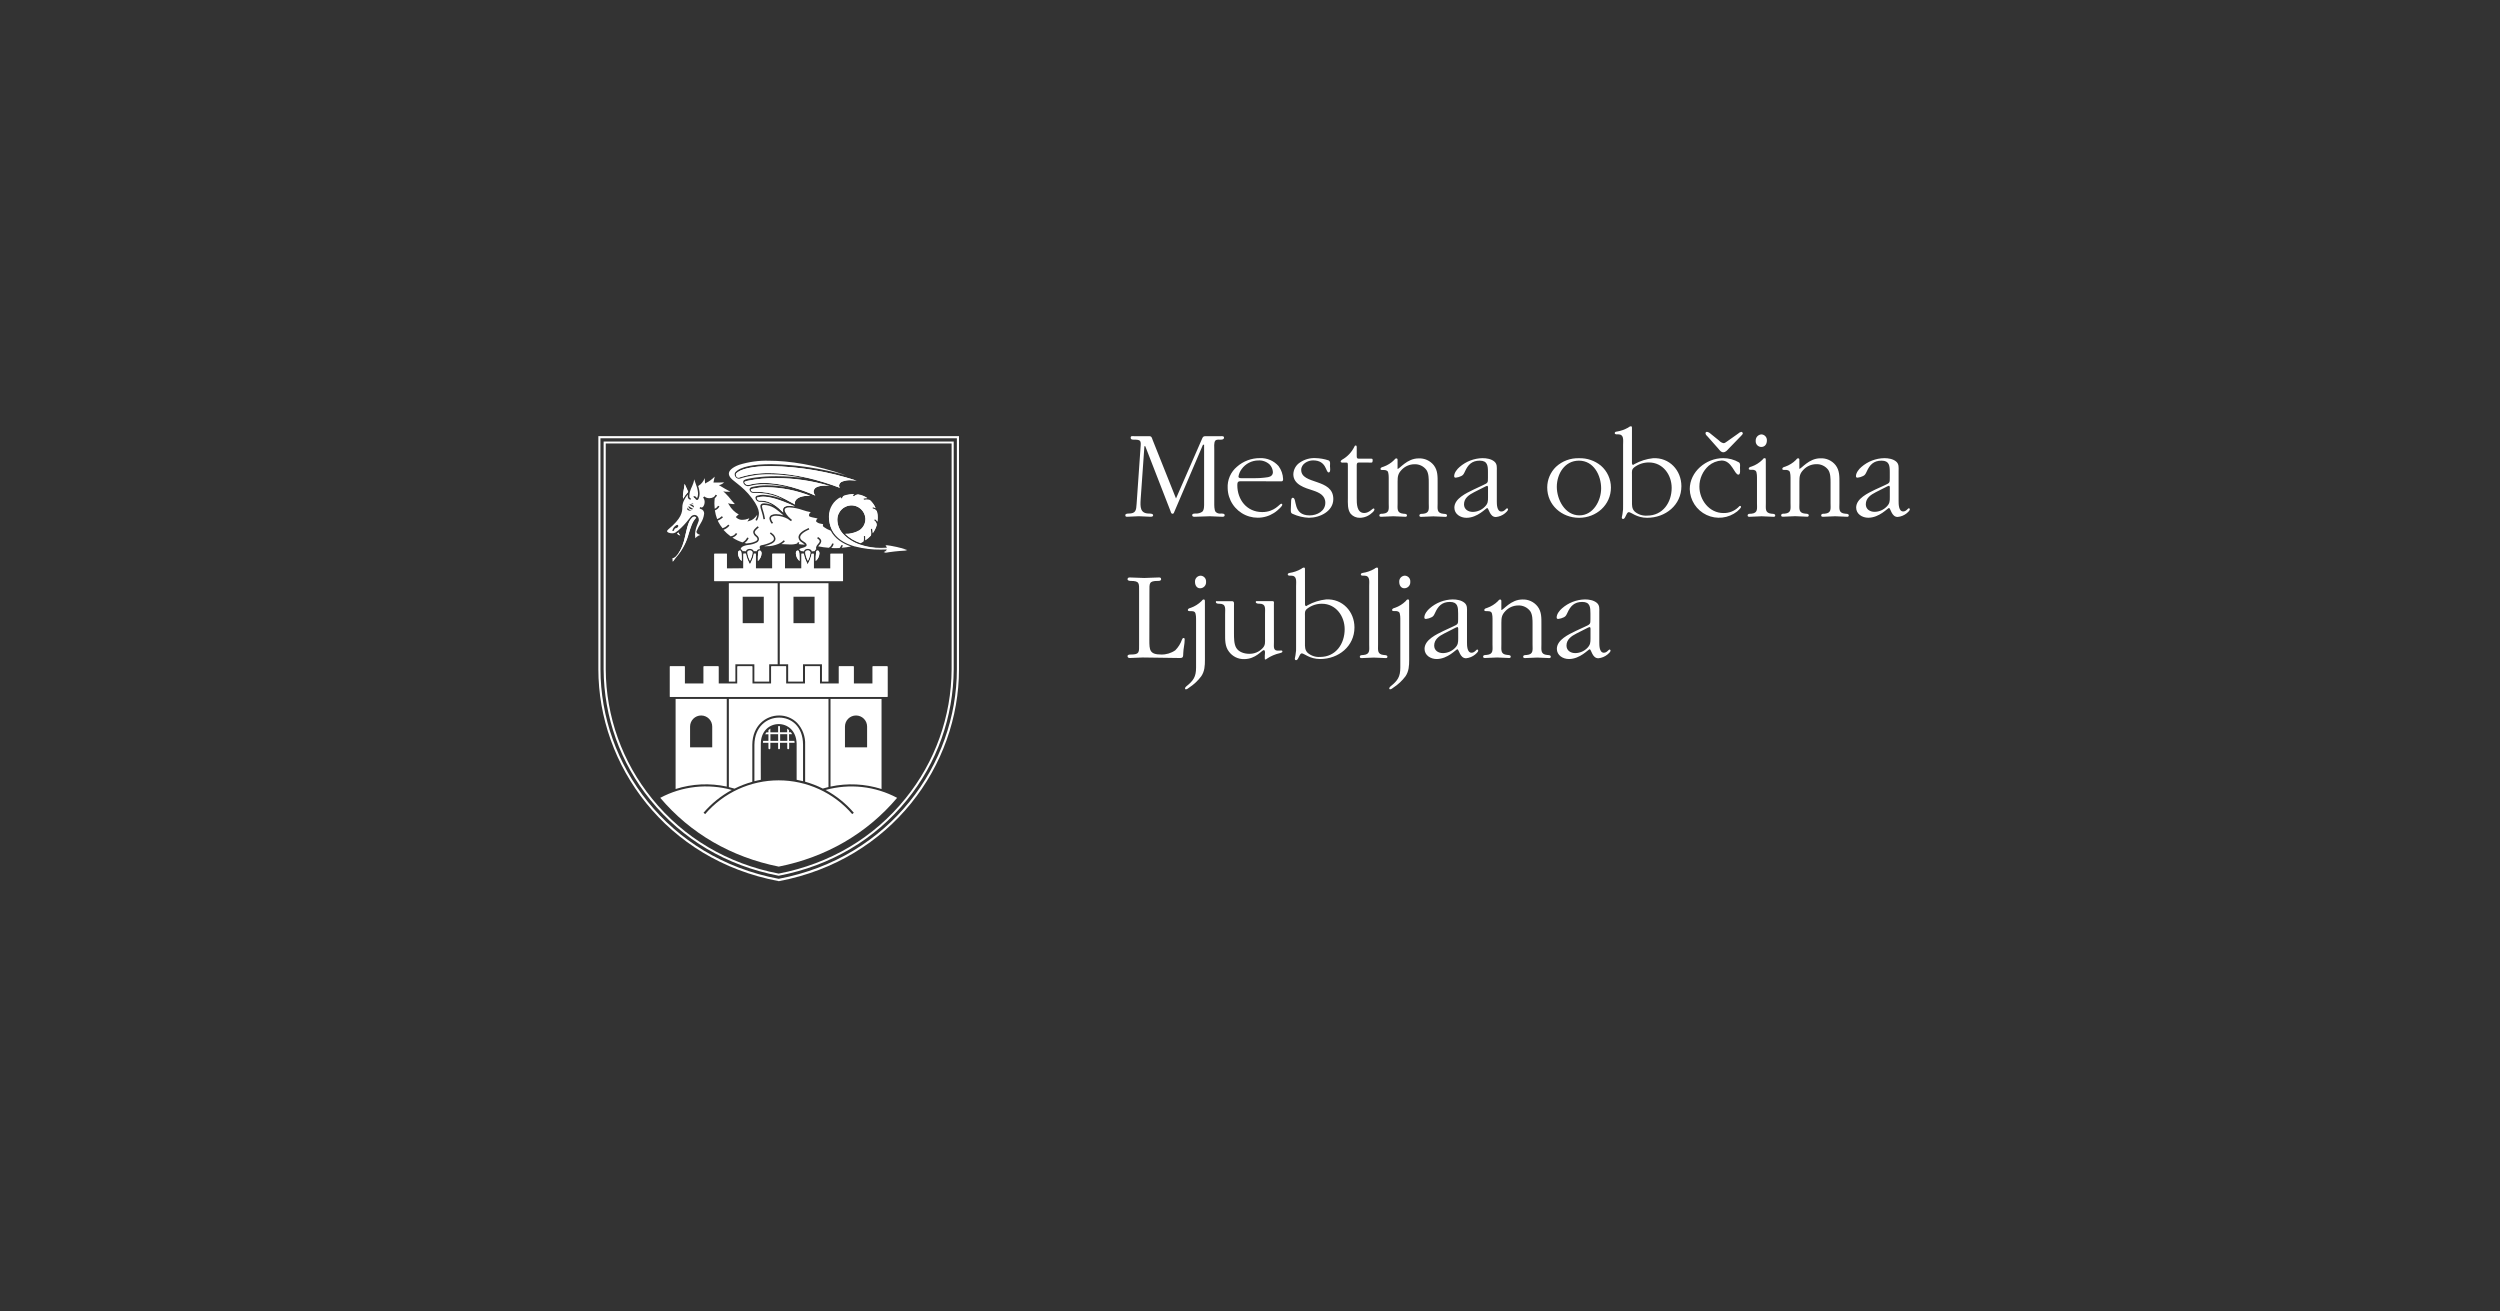 <svg width="305" height="160" viewBox="0 0 305 160" fill="none" xmlns="http://www.w3.org/2000/svg">
<rect x="0" y="0" width="305" height="160" fill="#333333" stroke="none"/>
<path d="M193.761 76.561C193.816 76.534 193.873 76.514 193.933 76.5C194.089 76.5 194.041 76.875 194.041 76.939V77.879C194.041 78.396 194.025 78.662 193.65 79.054C193.264 79.444 192.742 79.669 192.193 79.68C191.612 79.68 191.112 79.368 191.112 78.757C191.112 78.004 191.724 77.595 192.332 77.284L193.761 76.561ZM192.254 76.97C191.393 77.392 189.937 78.051 189.937 79.163C189.937 79.946 190.673 80.402 191.41 80.402C192.771 80.402 193.791 79.21 193.933 79.21C194.153 79.21 194.23 80.308 194.997 80.308C195.405 80.27 195.792 80.112 196.109 79.852C196.22 79.76 196.487 79.541 196.487 79.368C196.489 79.337 196.478 79.306 196.457 79.282C196.437 79.258 196.407 79.243 196.376 79.24C196.234 79.24 196.062 79.632 195.67 79.632C195.114 79.632 195.114 78.724 195.114 78.379V74.683C195.114 74.257 195.178 73.849 194.8 73.538C194.422 73.226 193.861 73.129 193.374 73.129C192.341 73.148 191.348 73.532 190.57 74.213C190.273 74.463 189.912 74.916 189.912 75.325C189.912 75.48 189.989 75.511 190.114 75.511C190.35 75.484 190.578 75.415 190.79 75.308C191.04 75.2 191.118 74.98 191.229 74.752C191.587 73.954 192.063 73.435 193.03 73.435C193.997 73.435 194.033 74.08 194.033 74.847V75.536C194.033 76.131 194.016 76.147 193.452 76.414L192.254 76.97ZM182.085 78.615C182.085 79.288 182.224 79.821 181.38 79.899C181.207 79.916 180.94 79.885 180.94 80.119C180.94 80.244 181.052 80.277 181.16 80.277C181.646 80.277 182.147 80.213 182.65 80.213C183.153 80.213 183.62 80.277 184.123 80.277C184.231 80.277 184.309 80.23 184.309 80.105C184.309 79.899 184.031 79.916 183.872 79.899C183.039 79.821 183.167 79.288 183.167 78.615V75.983C183.167 75.355 183.214 75.011 183.667 74.541C183.866 74.329 184.106 74.16 184.373 74.044C184.64 73.928 184.927 73.868 185.218 73.866C185.503 73.853 185.786 73.912 186.043 74.035C186.301 74.158 186.524 74.342 186.693 74.572C186.971 74.994 186.971 75.622 186.971 76.122V78.624C186.971 79.296 187.113 79.83 186.265 79.907C186.093 79.924 185.826 79.894 185.826 80.127C185.826 80.252 185.937 80.285 186.046 80.285C186.532 80.285 187.035 80.222 187.535 80.222C188.036 80.222 188.508 80.285 189.008 80.285C189.12 80.285 189.197 80.238 189.197 80.113C189.197 79.907 188.919 79.924 188.758 79.907C187.924 79.83 188.052 79.296 188.052 78.624V76.147C188.052 75.394 188.083 74.627 187.583 73.985C187.364 73.707 187.083 73.485 186.761 73.338C186.44 73.19 186.088 73.122 185.734 73.138C184.306 73.138 183.431 74.424 183.164 74.424V73.39C183.164 73.279 183.164 73.138 183.022 73.138C182.88 73.138 182.819 73.263 182.744 73.343C182.376 73.706 181.933 73.984 181.446 74.157C181.304 74.205 181.085 74.235 181.085 74.435C181.085 74.53 181.179 74.56 181.274 74.56H181.477C181.602 74.56 181.838 74.574 181.93 74.686C182.102 74.858 182.088 75.469 182.088 75.689L182.085 78.615ZM177.619 76.561C177.674 76.535 177.732 76.514 177.792 76.5C177.947 76.5 177.9 76.875 177.9 76.939V77.879C177.9 78.396 177.886 78.662 177.508 79.054C177.123 79.444 176.6 79.669 176.052 79.68C175.471 79.68 174.971 79.368 174.971 78.757C174.971 78.004 175.582 77.595 176.194 77.284L177.619 76.561ZM176.113 76.97C175.251 77.392 173.795 78.051 173.795 79.163C173.795 79.946 174.532 80.402 175.268 80.402C176.63 80.402 177.65 79.21 177.792 79.21C178.011 79.21 178.089 80.308 178.856 80.308C179.264 80.269 179.65 80.111 179.968 79.852C180.076 79.76 180.343 79.541 180.343 79.368C180.344 79.337 180.334 79.306 180.313 79.282C180.292 79.258 180.263 79.243 180.232 79.24C180.093 79.24 179.92 79.632 179.529 79.632C178.973 79.632 178.973 78.724 178.973 78.379V74.683C178.973 74.257 179.037 73.849 178.662 73.538C178.286 73.226 177.719 73.129 177.233 73.129C176.2 73.148 175.206 73.532 174.429 74.213C174.131 74.463 173.77 74.916 173.77 75.325C173.77 75.48 173.848 75.511 173.976 75.511C174.21 75.484 174.438 75.415 174.648 75.308C174.898 75.2 174.976 74.98 175.087 74.752C175.449 73.954 175.921 73.435 176.888 73.435C177.856 73.435 177.892 74.08 177.892 74.847V75.536C177.892 76.131 177.878 76.147 177.314 76.414L176.113 76.97ZM171.319 71.767C171.42 71.769 171.52 71.749 171.614 71.71C171.707 71.67 171.791 71.612 171.86 71.538C171.929 71.464 171.982 71.377 172.016 71.281C172.05 71.186 172.063 71.085 172.055 70.984C172.064 70.889 172.053 70.794 172.024 70.704C171.994 70.614 171.946 70.531 171.883 70.46C171.82 70.39 171.743 70.333 171.657 70.293C171.571 70.254 171.478 70.232 171.383 70.23C171.286 70.234 171.191 70.258 171.104 70.3C171.016 70.343 170.939 70.402 170.875 70.476C170.812 70.549 170.764 70.635 170.736 70.728C170.707 70.82 170.697 70.918 170.708 71.014C170.708 71.376 170.91 71.767 171.319 71.767V71.767ZM171.914 73.382C171.914 73.271 171.93 73.129 171.775 73.129C171.619 73.129 171.569 73.254 171.497 73.335C171.128 73.698 170.684 73.976 170.196 74.149C170.054 74.196 169.835 74.227 169.835 74.427C169.835 74.522 169.929 74.552 170.024 74.552H170.227C170.389 74.537 170.551 74.581 170.682 74.677C170.855 74.849 170.838 75.461 170.838 75.68V81.447C170.838 82.576 170.51 83.045 169.649 83.734C169.605 83.761 169.568 83.798 169.54 83.841C169.513 83.885 169.496 83.934 169.49 83.985C169.488 84 169.49 84.015 169.495 84.029C169.5 84.043 169.508 84.056 169.519 84.067C169.53 84.078 169.543 84.086 169.557 84.091C169.571 84.096 169.586 84.097 169.601 84.096C169.743 84.096 169.899 83.954 170.007 83.876C170.57 83.51 171.064 83.048 171.466 82.512C171.889 81.903 171.919 81.211 171.919 80.491L171.914 73.382ZM168.123 69.491C168.123 69.366 168.137 69.238 167.981 69.238C167.858 69.264 167.744 69.324 167.653 69.411C167.217 69.659 166.738 69.824 166.241 69.897C166.147 69.914 166.022 69.961 166.022 70.069C166.022 70.275 166.3 70.228 166.43 70.228C167.181 70.228 167.042 70.917 167.042 71.495V78.626C167.042 79.299 167.181 79.832 166.336 79.91C166.164 79.927 165.897 79.896 165.897 80.13C165.897 80.255 166.008 80.288 166.116 80.288C166.603 80.288 167.103 80.224 167.606 80.224C168.109 80.224 168.576 80.288 169.079 80.288C169.187 80.288 169.265 80.241 169.265 80.116C169.265 79.91 168.987 79.927 168.826 79.91C167.992 79.832 168.123 79.299 168.123 78.626V69.491ZM159.205 75.163C159.205 74.755 159.143 74.535 159.482 74.255C159.996 73.863 160.624 73.653 161.269 73.657C162.976 73.657 164.049 75.163 164.049 76.761C164.049 78.549 162.968 80.147 161.055 80.147C160.509 80.186 159.969 80.012 159.549 79.66C159.174 79.299 159.205 78.893 159.205 78.407V75.163ZM159.205 69.491C159.205 69.366 159.221 69.238 159.066 69.238C158.941 69.264 158.827 69.323 158.735 69.411C158.3 69.659 157.822 69.824 157.326 69.897C157.231 69.914 157.106 69.961 157.106 70.069C157.106 70.275 157.384 70.228 157.512 70.228C158.265 70.228 158.123 70.917 158.123 71.495V78.787C158.145 79.176 158.119 79.565 158.046 79.946C158.012 80.081 157.986 80.217 157.968 80.355C157.968 80.463 158.015 80.541 158.123 80.541C158.312 80.541 158.421 80.23 158.485 80.105C158.549 79.98 158.64 79.713 158.829 79.713C159.107 79.713 159.785 80.402 161.053 80.402C163.298 80.399 165.244 78.851 165.244 76.547C165.244 74.602 163.771 73.021 161.781 73.129C160.995 73.213 160.233 73.453 159.541 73.835C159.477 73.866 159.399 73.946 159.335 73.946C159.271 73.946 159.21 73.821 159.21 73.757L159.205 69.491ZM155.414 73.729C155.414 73.557 155.492 73.338 155.241 73.338H153.424C153.299 73.338 153.204 73.304 153.204 73.446C153.204 73.649 153.502 73.649 153.643 73.649C154.477 73.649 154.333 74.246 154.333 74.905V77.898C154.333 78.335 154.394 78.696 154.055 79.057C153.845 79.289 153.587 79.472 153.299 79.594C153.011 79.716 152.7 79.774 152.387 79.763C151.809 79.763 151.134 79.557 150.823 79.04C150.545 78.587 150.545 77.804 150.545 77.287V73.899C150.545 73.663 150.622 73.343 150.294 73.343H148.538C148.413 73.343 148.335 73.31 148.335 73.435C148.335 73.654 148.613 73.654 148.758 73.654C149.619 73.654 149.464 74.252 149.464 74.911V77.292C149.464 78.059 149.433 78.86 149.933 79.502C150.145 79.791 150.425 80.025 150.747 80.184C151.069 80.342 151.425 80.42 151.784 80.411C153.21 80.411 153.946 79.313 154.18 79.313C154.413 79.313 154.305 79.869 154.305 79.955V80.333C154.305 80.411 154.305 80.458 154.385 80.458C154.466 80.458 154.524 80.377 154.558 80.363C155.034 80.044 155.566 79.815 156.125 79.688C156.217 79.657 156.453 79.627 156.453 79.485C156.453 79.343 156.342 79.36 156.25 79.36L156.045 79.377C155.294 79.438 155.419 78.951 155.419 78.34L155.414 73.729ZM146.404 71.77C146.505 71.772 146.605 71.752 146.698 71.712C146.792 71.673 146.875 71.614 146.945 71.541C147.014 71.467 147.067 71.38 147.101 71.284C147.134 71.189 147.148 71.087 147.14 70.986C147.149 70.892 147.137 70.797 147.107 70.707C147.077 70.617 147.029 70.534 146.966 70.463C146.903 70.392 146.826 70.336 146.739 70.296C146.653 70.257 146.56 70.235 146.465 70.233C146.368 70.237 146.273 70.261 146.186 70.303C146.099 70.346 146.021 70.405 145.958 70.479C145.895 70.552 145.848 70.638 145.819 70.731C145.791 70.823 145.781 70.921 145.792 71.017C145.792 71.378 145.995 71.77 146.404 71.77V71.77ZM146.998 73.385C146.998 73.274 146.998 73.132 146.857 73.132C146.715 73.132 146.654 73.257 146.579 73.338C146.209 73.7 145.766 73.978 145.278 74.152C145.136 74.199 144.917 74.23 144.917 74.43C144.917 74.524 145.011 74.555 145.106 74.555H145.309C145.434 74.555 145.67 74.569 145.762 74.68C145.934 74.852 145.92 75.464 145.92 75.683V81.45C145.92 82.578 145.589 83.048 144.728 83.737C144.685 83.764 144.648 83.801 144.621 83.844C144.594 83.888 144.578 83.937 144.572 83.987C144.57 84.002 144.572 84.017 144.577 84.031C144.582 84.045 144.59 84.058 144.6 84.069C144.61 84.079 144.623 84.088 144.637 84.093C144.651 84.098 144.666 84.1 144.681 84.099C144.822 84.099 144.978 83.957 145.089 83.879C145.651 83.513 146.144 83.051 146.545 82.514C146.971 81.906 147.001 81.214 147.001 80.494L146.998 73.385ZM140.231 72.159C140.231 71.173 140.153 70.872 141.248 70.872C141.39 70.872 141.657 70.872 141.657 70.67C141.657 70.467 141.532 70.45 141.379 70.45C140.784 70.45 140.189 70.514 139.592 70.514C138.994 70.514 138.433 70.45 137.838 70.45C137.68 70.45 137.56 70.497 137.56 70.67C137.56 70.842 137.81 70.872 137.952 70.872C139.05 70.872 138.969 71.173 138.969 72.159V78.568C138.969 79.555 139.05 79.852 137.969 79.852C137.81 79.852 137.56 79.852 137.56 80.058C137.56 80.213 137.685 80.277 137.838 80.277C138.372 80.277 138.872 80.213 139.406 80.213C140.909 80.213 142.446 80.277 143.95 80.277C144.372 80.277 144.341 80.088 144.358 79.68C144.372 79.124 144.53 78.585 144.53 78.051C144.53 77.943 144.53 77.832 144.389 77.832C144.294 77.832 144.23 77.957 144.2 78.034C144.028 78.523 143.75 78.967 143.385 79.335C142.881 79.686 142.277 79.867 141.662 79.852C140.251 79.852 140.22 79.296 140.22 78.098L140.231 72.159Z" fill="white"/>
<path d="M230.276 59.326C230.331 59.297 230.389 59.276 230.449 59.262C230.604 59.262 230.557 59.64 230.557 59.701V60.641C230.557 61.157 230.557 61.424 230.165 61.816C229.781 62.208 229.258 62.434 228.709 62.444C228.128 62.444 227.628 62.13 227.628 61.519C227.628 60.766 228.239 60.36 228.851 60.046L230.276 59.326ZM228.77 59.732C227.908 60.157 226.452 60.813 226.452 61.927C226.452 62.711 227.189 63.164 227.925 63.164C229.287 63.164 230.307 61.974 230.449 61.974C230.668 61.974 230.746 63.069 231.513 63.069C231.92 63.032 232.307 62.874 232.625 62.616C232.733 62.522 233 62.302 233 62.13C233.001 62.099 232.991 62.068 232.97 62.045C232.949 62.022 232.92 62.007 232.889 62.005C232.75 62.005 232.577 62.397 232.186 62.397C231.63 62.397 231.63 61.488 231.63 61.144V57.444C231.63 57.022 231.694 56.611 231.318 56.299C230.943 55.988 230.376 55.894 229.89 55.894C228.857 55.912 227.864 56.295 227.086 56.975C226.788 57.225 226.427 57.681 226.427 58.086C226.427 58.245 226.508 58.275 226.633 58.275C226.867 58.248 227.095 58.179 227.305 58.072C227.555 57.961 227.633 57.742 227.744 57.517C228.106 56.716 228.578 56.199 229.545 56.199C230.512 56.199 230.554 56.833 230.554 57.611V58.303C230.554 58.898 230.554 58.912 229.976 59.179L228.77 59.732ZM218.445 61.377C218.445 62.052 218.584 62.583 217.739 62.664C217.567 62.664 217.3 62.647 217.3 62.883C217.3 63.008 217.409 63.039 217.52 63.039C218.006 63.039 218.506 62.975 219.009 62.975C219.512 62.975 219.979 63.039 220.482 63.039C220.591 63.039 220.669 62.992 220.669 62.867C220.669 62.664 220.391 62.678 220.229 62.664C219.396 62.583 219.526 62.052 219.526 61.377V58.745C219.526 58.12 219.571 57.772 220.027 57.303C220.226 57.092 220.467 56.923 220.733 56.807C221 56.692 221.287 56.632 221.577 56.63C221.862 56.617 222.145 56.674 222.402 56.797C222.659 56.919 222.882 57.104 223.05 57.333C223.328 57.756 223.328 58.381 223.328 58.884V61.385C223.328 62.061 223.47 62.591 222.622 62.672C222.45 62.672 222.183 62.655 222.183 62.892C222.183 63.017 222.294 63.047 222.403 63.047C222.889 63.047 223.389 62.983 223.892 62.983C224.395 62.983 224.862 63.047 225.365 63.047C225.474 63.047 225.552 63 225.552 62.875C225.552 62.672 225.274 62.686 225.115 62.672C224.268 62.591 224.409 62.061 224.409 61.385V58.909C224.409 58.159 224.44 57.392 223.94 56.747C223.72 56.471 223.437 56.251 223.115 56.106C222.793 55.961 222.441 55.895 222.089 55.913C220.663 55.913 219.785 57.197 219.521 57.197V56.163C219.521 56.055 219.535 55.913 219.379 55.913C219.223 55.913 219.176 56.038 219.101 56.116C218.733 56.481 218.289 56.759 217.801 56.93C217.662 56.977 217.442 57.008 217.442 57.208C217.442 57.303 217.534 57.333 217.628 57.333H217.834C217.995 57.319 218.156 57.364 218.287 57.458C218.459 57.631 218.445 58.242 218.445 58.462V61.377ZM214.871 54.529C215.327 54.529 215.56 54.17 215.56 53.745C215.567 53.653 215.555 53.56 215.525 53.472C215.496 53.384 215.449 53.303 215.387 53.233C215.326 53.163 215.252 53.106 215.168 53.065C215.085 53.025 214.994 53.001 214.902 52.995C214.804 53 214.708 53.024 214.619 53.066C214.53 53.108 214.451 53.167 214.385 53.239C214.32 53.312 214.269 53.398 214.237 53.49C214.204 53.583 214.19 53.681 214.196 53.779C214.188 53.873 214.199 53.968 214.229 54.058C214.259 54.148 214.307 54.231 214.37 54.301C214.434 54.371 214.511 54.428 214.597 54.467C214.683 54.507 214.777 54.528 214.871 54.529V54.529ZM215.427 56.144C215.427 56.035 215.444 55.894 215.288 55.894C215.133 55.894 215.082 56.019 215.01 56.096C214.642 56.461 214.198 56.739 213.71 56.911C213.568 56.958 213.348 56.989 213.348 57.189C213.348 57.283 213.443 57.314 213.537 57.314H213.74C213.902 57.3 214.064 57.344 214.196 57.439C214.368 57.611 214.352 58.223 214.352 58.442V61.388C214.352 62.063 214.493 62.594 213.648 62.675C213.476 62.675 213.209 62.658 213.209 62.894C213.209 63.019 213.318 63.05 213.426 63.05C213.912 63.05 214.415 62.986 214.916 62.986C215.416 62.986 215.888 63.05 216.389 63.05C216.5 63.05 216.578 63.003 216.578 62.878C216.578 62.675 216.3 62.689 216.139 62.675C215.305 62.594 215.433 62.063 215.433 61.388L215.427 56.144ZM212.278 57.1C212.278 56.897 212.356 56.544 212.153 56.41C211.568 56.069 210.902 55.89 210.224 55.894C208.126 55.894 206.15 57.561 206.15 59.67C206.164 60.335 206.364 60.982 206.725 61.539C207.087 62.096 207.597 62.541 208.198 62.824C208.799 63.108 209.467 63.218 210.127 63.142C210.787 63.067 211.412 62.809 211.934 62.397C212.042 62.302 212.403 61.988 212.403 61.841C212.405 61.81 212.395 61.78 212.374 61.757C212.354 61.733 212.326 61.719 212.295 61.716C212.214 61.716 212.106 61.855 212.059 61.902C211.573 62.36 210.925 62.608 210.258 62.591C208.501 62.591 207.326 60.963 207.326 59.365C207.325 58.886 207.424 58.412 207.619 57.974C207.813 57.537 208.098 57.145 208.454 56.825C208.898 56.444 209.454 56.218 210.038 56.183C211.306 56.183 211.589 57.908 212.089 57.908C212.367 57.908 212.278 57.233 212.278 57.108V57.1ZM210.711 53.848C210.586 53.926 210.433 54.068 210.288 54.068C210.073 54.029 209.877 53.918 209.733 53.754L208.699 52.92C208.579 52.8 208.426 52.718 208.26 52.684C208.236 52.681 208.211 52.683 208.188 52.691C208.165 52.698 208.144 52.711 208.126 52.727C208.108 52.743 208.094 52.763 208.084 52.785C208.075 52.808 208.07 52.832 208.071 52.856C208.071 53.014 208.226 53.17 208.349 53.281L209.649 54.751C209.822 54.957 209.963 55.177 210.244 55.177C210.525 55.177 210.73 54.926 210.889 54.751L212.376 53.217C212.439 53.139 212.626 52.981 212.626 52.873C212.62 52.825 212.599 52.78 212.565 52.746C212.532 52.712 212.487 52.69 212.439 52.684C212.291 52.72 212.156 52.796 212.048 52.903L210.711 53.848ZM199.099 57.922C199.099 57.517 199.036 57.297 199.377 57.014C199.891 56.623 200.519 56.414 201.164 56.419C202.874 56.419 203.944 57.922 203.944 59.52C203.944 61.307 202.862 62.906 200.95 62.906C200.406 62.945 199.867 62.772 199.447 62.422C199.072 62.061 199.102 61.652 199.102 61.166L199.099 57.922ZM199.099 52.25C199.099 52.125 199.113 52 198.958 52C198.834 52.025 198.72 52.085 198.63 52.172C198.192 52.418 197.714 52.583 197.218 52.659C197.123 52.659 196.998 52.72 196.998 52.831C196.998 53.034 197.276 52.987 197.407 52.987C198.157 52.987 198.018 53.676 198.018 54.257V61.558C198.039 61.947 198.013 62.337 197.941 62.719C197.905 62.853 197.878 62.988 197.86 63.125C197.86 63.236 197.907 63.314 198.018 63.314C198.205 63.314 198.316 63 198.377 62.875C198.438 62.75 198.535 62.483 198.721 62.483C198.999 62.483 199.678 63.172 200.945 63.172C203.188 63.172 205.13 61.621 205.13 59.318C205.13 57.372 203.657 55.791 201.667 55.902C200.88 55.986 200.118 56.226 199.425 56.608C199.363 56.638 199.286 56.716 199.222 56.716C199.158 56.716 199.097 56.591 199.097 56.527L199.099 52.25ZM192.691 62.875C190.918 62.875 189.931 60.946 189.931 59.395C189.931 57.797 190.904 56.199 192.627 56.199C194.444 56.199 195.339 58 195.339 59.584C195.339 61.074 194.383 62.875 192.691 62.875V62.875ZM192.643 63.172C194.742 63.172 196.534 61.621 196.534 59.473C196.532 58.968 196.422 58.469 196.211 58.009C196 57.55 195.694 57.141 195.311 56.811C194.563 56.197 193.617 55.874 192.649 55.902C191.607 55.866 190.593 56.244 189.828 56.953C189.491 57.28 189.223 57.672 189.04 58.105C188.856 58.538 188.762 59.003 188.761 59.473C188.761 61.621 190.531 63.172 192.652 63.172H192.643ZM181.257 59.334C181.312 59.306 181.37 59.284 181.429 59.27C181.585 59.27 181.538 59.648 181.538 59.709V60.649C181.538 61.166 181.538 61.432 181.146 61.824C180.762 62.217 180.239 62.442 179.69 62.453C179.109 62.453 178.609 62.138 178.609 61.527C178.609 60.774 179.22 60.368 179.831 60.054L181.257 59.334ZM179.751 59.74C178.889 60.165 177.433 60.821 177.433 61.935C177.433 62.719 178.169 63.172 178.906 63.172C180.271 63.172 181.288 61.983 181.429 61.983C181.649 61.983 181.727 63.078 182.494 63.078C182.901 63.04 183.288 62.883 183.606 62.625C183.714 62.53 183.981 62.311 183.981 62.138C183.982 62.107 183.971 62.077 183.951 62.053C183.93 62.03 183.901 62.016 183.87 62.013C183.731 62.013 183.558 62.405 183.166 62.405C182.611 62.405 182.611 61.496 182.611 61.152V57.444C182.611 57.022 182.675 56.611 182.299 56.299C181.924 55.988 181.357 55.894 180.871 55.894C179.838 55.912 178.845 56.295 178.067 56.975C177.769 57.225 177.408 57.681 177.408 58.086C177.408 58.245 177.486 58.275 177.614 58.275C177.848 58.248 178.076 58.179 178.286 58.072C178.536 57.961 178.614 57.742 178.725 57.517C179.087 56.716 179.559 56.199 180.526 56.199C181.493 56.199 181.53 56.841 181.53 57.608V58.3C181.53 58.895 181.53 58.909 180.951 59.176L179.751 59.74ZM169.423 61.385C169.423 62.061 169.565 62.591 168.72 62.672C168.548 62.672 168.281 62.655 168.281 62.892C168.281 63.017 168.39 63.047 168.501 63.047C168.987 63.047 169.487 62.983 169.99 62.983C170.493 62.983 170.96 63.047 171.461 63.047C171.572 63.047 171.65 63 171.65 62.875C171.65 62.672 171.372 62.686 171.21 62.672C170.377 62.591 170.507 62.061 170.507 61.385V58.753C170.507 58.128 170.555 57.781 171.008 57.311C171.207 57.1 171.447 56.931 171.714 56.816C171.981 56.7 172.268 56.64 172.558 56.638C172.843 56.625 173.127 56.683 173.384 56.806C173.641 56.929 173.863 57.114 174.031 57.344C174.309 57.767 174.309 58.392 174.309 58.895V61.396C174.309 62.072 174.451 62.602 173.603 62.683C173.431 62.683 173.164 62.666 173.164 62.903C173.164 63.028 173.275 63.058 173.384 63.058C173.87 63.058 174.37 62.994 174.873 62.994C175.376 62.994 175.843 63.058 176.346 63.058C176.455 63.058 176.535 63.011 176.535 62.886C176.535 62.683 176.257 62.697 176.096 62.683C175.249 62.602 175.39 62.072 175.39 61.396V58.92C175.39 58.17 175.421 57.403 174.921 56.758C174.7 56.482 174.418 56.263 174.096 56.117C173.774 55.972 173.422 55.906 173.07 55.924C171.644 55.924 170.766 57.208 170.502 57.208V56.174C170.502 56.066 170.516 55.924 170.36 55.924C170.204 55.924 170.157 56.049 170.082 56.127C169.714 56.492 169.27 56.77 168.781 56.941C168.642 56.989 168.423 57.019 168.423 57.219C168.423 57.314 168.515 57.344 168.609 57.344H168.815C168.976 57.331 169.137 57.375 169.268 57.469C169.44 57.642 169.423 58.253 169.423 58.473V61.385ZM165.521 56.777C165.521 56.338 165.741 56.433 166.1 56.433H166.978C167.339 56.433 167.464 56.511 167.464 56.18C167.464 56.055 167.464 55.96 167.322 55.96H165.772C165.552 55.96 165.521 55.852 165.521 55.649V54.537C165.521 54.443 165.505 54.351 165.396 54.351C165.288 54.351 165.269 54.429 165.238 54.49C164.915 55.157 164.396 55.71 163.751 56.074C163.671 56.135 163.562 56.199 163.562 56.308C163.562 56.497 163.971 56.436 164.049 56.436C164.346 56.436 164.44 56.388 164.44 56.714V60.74C164.44 61.369 164.376 62.166 164.785 62.686C164.926 62.845 165.1 62.971 165.295 63.055C165.49 63.139 165.701 63.179 165.913 63.172C166.456 63.163 166.976 62.951 167.37 62.578C167.481 62.5 167.684 62.3 167.684 62.138C167.682 62.11 167.669 62.083 167.649 62.063C167.628 62.043 167.601 62.031 167.572 62.03C167.447 62.03 167.017 62.586 166.444 62.586C165.505 62.586 165.521 61.427 165.521 60.752V56.777ZM157.481 62.136C157.481 62.386 157.451 62.589 157.701 62.691C158.325 62.978 158.999 63.141 159.685 63.169C161.016 63.169 162.664 62.386 162.664 60.882C162.664 58.328 158.746 59.159 158.746 57.325C158.746 56.605 159.543 56.166 160.188 56.166C161.881 56.166 161.708 57.639 162.1 57.639C162.378 57.639 162.256 56.964 162.256 56.869C162.256 56.636 162.35 56.291 162.084 56.166C161.562 55.994 161.018 55.9 160.469 55.888C159.814 55.86 159.166 56.041 158.621 56.405C158.373 56.56 158.167 56.774 158.021 57.028C157.876 57.282 157.795 57.569 157.787 57.861C157.787 59.131 159.213 59.529 160.185 59.837C160.936 60.087 161.689 60.432 161.689 61.341C161.689 62.344 160.702 62.878 159.777 62.878C157.645 62.878 158.287 60.729 157.723 60.729C157.551 60.729 157.537 60.949 157.52 61.074L157.481 62.136ZM151.626 58.337C151.453 58.337 151.092 58.384 151.092 58.134C151.148 57.804 151.282 57.492 151.484 57.225C151.716 56.901 152.022 56.637 152.376 56.455C152.73 56.272 153.123 56.176 153.521 56.174C153.769 56.16 154.018 56.195 154.253 56.279C154.487 56.362 154.703 56.492 154.886 56.661C155.127 56.911 155.271 57.239 155.294 57.586C155.294 57.961 155.058 58.142 154.713 58.212C154.113 58.309 153.504 58.351 152.896 58.337H151.626ZM156.35 58.723C156.509 58.723 156.539 58.581 156.539 58.445C156.518 57.873 156.324 57.321 155.983 56.861C155.702 56.542 155.354 56.29 154.964 56.122C154.574 55.954 154.151 55.875 153.727 55.891C152.69 55.88 151.685 56.254 150.909 56.941C150.529 57.259 150.23 57.661 150.033 58.115C149.837 58.569 149.749 59.063 149.777 59.557C149.789 60.252 149.999 60.93 150.382 61.511C150.764 62.092 151.304 62.552 151.938 62.838C152.572 63.124 153.275 63.223 153.964 63.125C154.652 63.027 155.299 62.735 155.828 62.283C155.939 62.191 156.439 61.766 156.439 61.58C156.44 61.563 156.437 61.547 156.43 61.531C156.424 61.516 156.415 61.502 156.403 61.49C156.392 61.478 156.378 61.468 156.363 61.462C156.347 61.455 156.331 61.452 156.314 61.452C156.111 61.452 155.53 62.472 153.993 62.472C152.098 62.472 150.953 60.952 150.953 59.198C150.953 58.681 151.111 58.712 151.598 58.712L156.35 58.723ZM140.62 53.667C140.526 53.417 140.509 53.215 140.212 53.215H138.394C138.222 53.215 137.941 53.134 137.941 53.387C137.941 53.64 138.16 53.637 138.316 53.637C139.15 53.637 139.225 53.731 139.15 54.529L138.666 61.477C138.619 62.247 138.572 62.653 137.694 62.653C137.552 62.653 137.288 62.669 137.288 62.855C137.288 63.042 137.396 63.044 137.538 63.044C137.991 63.044 138.461 62.98 138.928 62.98C139.394 62.98 139.867 63.044 140.337 63.044C140.478 63.044 140.681 63.044 140.681 62.855C140.681 62.666 140.353 62.653 140.195 62.653C139.083 62.653 139.1 61.852 139.161 60.899L139.617 54.44H139.725L142.813 62.386C142.843 62.497 142.891 62.683 143.049 62.683C143.207 62.683 143.235 62.511 143.283 62.405L146.762 54.257H146.901V61.355C146.901 61.633 146.934 62.216 146.668 62.436C146.449 62.581 146.193 62.657 145.931 62.655C145.773 62.655 145.445 62.625 145.445 62.858C145.445 63.031 145.617 63.047 145.742 63.047C146.354 63.047 146.982 62.983 147.607 62.983C148.11 62.983 148.61 63.047 149.113 63.047C149.238 63.047 149.411 63.031 149.411 62.858C149.411 62.625 149.08 62.655 148.924 62.655C148.814 62.67 148.701 62.66 148.595 62.625C148.489 62.59 148.392 62.531 148.313 62.453C148.124 62.233 148.141 61.619 148.141 61.355V54.874C148.141 54.596 148.077 53.981 148.266 53.762C148.407 53.59 148.752 53.637 148.955 53.637C149.113 53.637 149.33 53.604 149.33 53.387C149.33 53.17 149.052 53.215 148.877 53.215H147.123C146.951 53.215 146.795 53.215 146.701 53.417L143.472 60.813L140.62 53.667Z" fill="white"/>
<path d="M94.975 107.493C81.26 104.914 73 93.369 73 81.646V53.207H116.997V81.657C116.997 93.369 108.737 104.914 95.022 107.504H94.997L94.975 107.493ZM73.258 81.646C73.258 93.23 81.421 104.658 94.997 107.215C108.576 104.647 116.739 93.219 116.739 81.646V53.465H73.253L73.258 81.646Z" fill="white"/>
<path d="M94.975 106.837C88.658 105.62 83.252 102.424 79.345 97.591C75.681 93.085 73.669 87.462 73.642 81.655V53.863H116.352V81.655C116.327 87.462 114.315 93.085 110.652 97.591C106.745 102.424 101.339 105.62 95.022 106.837H94.975ZM73.901 81.655C73.927 87.403 75.919 92.969 79.545 97.43C83.411 102.21 88.75 105.37 94.997 106.579C101.248 105.37 106.586 102.21 110.452 97.43C114.078 92.969 116.07 87.403 116.097 81.655V54.105H73.901V81.655Z" fill="white"/>
<path d="M94.997 105.729C100.795 104.575 105.772 101.679 109.449 97.338C106.77 95.909 103.645 95.565 100.719 96.377C102.029 97.084 103.197 98.026 104.166 99.156V99.156L103.968 99.323C102.858 98.03 101.481 96.993 99.933 96.282C98.385 95.571 96.701 95.203 94.997 95.203C93.293 95.203 91.61 95.571 90.061 96.282C88.513 96.993 87.136 98.03 86.026 99.323L85.832 99.153C86.802 98.024 87.971 97.082 89.28 96.374C86.355 95.562 83.23 95.906 80.551 97.335C84.225 101.677 89.203 104.561 95.003 105.726" fill="white"/>
<path d="M92.379 60.706C92.335 60.725 92.335 60.733 92.332 60.772C92.338 60.846 92.371 60.915 92.424 60.967C92.447 60.997 92.477 61.022 92.51 61.04C92.543 61.058 92.58 61.069 92.618 61.072H92.843C93.994 61.072 94.856 61.842 95.556 62.526C95.518 62.432 95.496 62.333 95.492 62.231C95.49 62.156 95.507 62.082 95.541 62.016C95.576 61.949 95.627 61.892 95.689 61.851C95.865 61.751 96.066 61.704 96.267 61.717C96.499 61.721 96.73 61.748 96.957 61.795C94.992 60.897 93.822 60.606 93.066 60.606C92.825 60.603 92.585 60.641 92.357 60.717" fill="white"/>
<path d="M91.757 59.653C91.612 59.697 91.598 59.747 91.596 59.781C91.6 59.808 91.61 59.835 91.624 59.859C91.639 59.883 91.659 59.903 91.682 59.92C91.743 59.97 91.819 59.998 91.898 60H92.221C94.388 60 95.383 60.684 96.99 61.551C96.968 61.49 96.956 61.425 96.957 61.359C96.973 60.851 97.626 60.492 98.532 60.489C98.629 60.489 98.732 60.489 98.838 60.489C97.166 59.831 95.39 59.478 93.594 59.447C92.973 59.433 92.352 59.499 91.748 59.645" fill="white"/>
<path d="M89.806 57.789C89.785 57.822 89.775 57.861 89.778 57.9C89.779 57.99 89.809 58.078 89.864 58.15C89.889 58.186 89.921 58.215 89.96 58.236C89.998 58.257 90.04 58.268 90.084 58.27C90.119 58.269 90.155 58.263 90.189 58.253C91.362 57.877 92.588 57.694 93.819 57.714C96.929 57.714 100.211 58.648 102.454 59.512C102.397 59.43 102.364 59.334 102.359 59.234C102.369 59.125 102.411 59.022 102.479 58.937C102.547 58.852 102.639 58.789 102.743 58.756C103.058 58.631 103.396 58.573 103.735 58.586C103.995 58.588 104.255 58.608 104.513 58.648C101.127 57.533 97.594 56.931 94.03 56.863C91.893 56.863 90.292 57.197 89.803 57.789" fill="white"/>
<path d="M85.845 83.409V81.297H87.655V83.409H89.97V81.297H91.779V83.409H94.094V81.297H95.903V83.409H98.218V81.297H100.028V83.409H102.34V81.297H104.149V83.409H106.464V81.297H108.273V85.015H81.724V81.297H83.533V83.409H85.845Z" fill="white"/>
<path d="M82.063 68.076C82.084 68.08 82.106 68.08 82.127 68.076C82.299 68.076 82.444 67.926 82.683 67.621C83.18 66.981 83.405 66.175 83.586 65.397C83.767 64.619 83.903 63.916 84.186 63.452L84.364 63.23C84.401 63.17 84.451 63.121 84.511 63.084C84.57 63.047 84.637 63.023 84.706 63.016C84.749 63.018 84.79 63.029 84.828 63.049C84.866 63.068 84.899 63.096 84.925 63.13C84.434 63.619 84.253 64.314 84.008 65.092C83.758 66.038 83.314 66.922 82.702 67.687C82.474 67.965 82.244 68.243 82.066 68.502C82.08 68.379 82.074 68.229 82.063 68.076Z" fill="white"/>
<path d="M83.316 60.585C83.316 60.16 83.472 59.568 83.527 59.031C83.691 59.44 83.866 59.743 83.961 60.001C83.72 60.251 83.513 60.531 83.344 60.835C83.326 60.753 83.317 60.669 83.316 60.585V60.585Z" fill="white"/>
<path d="M102.456 59.512C100.219 58.648 96.931 57.714 93.822 57.714C92.589 57.694 91.362 57.876 90.189 58.253C90.155 58.264 90.119 58.269 90.084 58.27C90.04 58.268 89.998 58.257 89.96 58.236C89.921 58.215 89.889 58.186 89.864 58.15C89.809 58.078 89.779 57.99 89.778 57.9C89.775 57.861 89.785 57.822 89.806 57.789C90.295 57.197 91.895 56.858 94.03 56.863C97.595 56.931 101.129 57.533 104.516 58.648C104.258 58.61 103.998 58.59 103.738 58.586C103.399 58.573 103.061 58.631 102.745 58.756C102.642 58.789 102.55 58.852 102.482 58.937C102.414 59.022 102.372 59.126 102.362 59.234C102.366 59.334 102.399 59.43 102.456 59.512V59.512Z" fill="white"/>
<path d="M96.998 61.547C95.389 60.679 94.397 59.996 92.229 59.996H91.907C91.828 59.994 91.751 59.965 91.69 59.915C91.667 59.899 91.648 59.878 91.633 59.854C91.618 59.831 91.608 59.804 91.604 59.776C91.604 59.74 91.62 59.693 91.765 59.648C92.369 59.503 92.989 59.437 93.61 59.451C95.407 59.482 97.183 59.835 98.855 60.493C98.749 60.493 98.646 60.493 98.549 60.493C97.643 60.493 96.99 60.852 96.973 61.363C96.971 61.425 96.98 61.487 96.998 61.547Z" fill="white"/>
<path d="M95.567 62.518C94.869 61.834 94.008 61.067 92.86 61.064C92.785 61.064 92.707 61.064 92.632 61.064C92.594 61.061 92.557 61.05 92.524 61.032C92.49 61.013 92.461 60.988 92.437 60.959C92.385 60.907 92.352 60.838 92.346 60.764C92.346 60.725 92.346 60.717 92.393 60.697C92.621 60.621 92.861 60.584 93.102 60.586C93.849 60.586 95.019 60.864 96.993 61.776C96.766 61.728 96.535 61.702 96.303 61.698C96.102 61.685 95.901 61.731 95.725 61.831C95.663 61.873 95.612 61.929 95.577 61.996C95.543 62.063 95.526 62.137 95.528 62.212C95.523 62.315 95.536 62.419 95.567 62.518V62.518Z" fill="white"/>
<path d="M101.203 59.278C101.012 59.254 100.82 59.242 100.628 59.242C100.29 59.227 99.954 59.288 99.644 59.422C99.535 59.464 99.441 59.537 99.373 59.631C99.304 59.725 99.264 59.837 99.258 59.953C99.27 60.141 99.345 60.319 99.472 60.459C97.94 59.767 95.442 58.908 93.194 58.908C92.57 58.9 91.949 58.98 91.348 59.147C91.315 59.157 91.28 59.162 91.245 59.161C91.135 59.157 91.03 59.115 90.948 59.042C90.882 58.99 90.838 58.916 90.826 58.833C90.826 58.82 90.829 58.807 90.835 58.795C90.841 58.783 90.851 58.774 90.862 58.767C90.973 58.713 91.091 58.675 91.212 58.653C92.361 58.419 93.531 58.311 94.703 58.33C96.904 58.327 99.094 58.646 101.203 59.278V59.278Z" fill="white"/>
<path d="M102.754 60.848C102.76 60.785 102.78 60.724 102.812 60.669C102.845 60.615 102.89 60.569 102.943 60.534L103.021 60.498C103.408 60.371 103.814 60.309 104.221 60.317V60.317C104.151 60.36 104.089 60.414 104.038 60.478L104.191 60.595C104.322 60.456 104.5 60.369 104.691 60.353C105.095 60.415 105.481 60.565 105.822 60.792H105.73C105.6 60.791 105.47 60.801 105.341 60.823L105.377 61.012C105.494 60.992 105.612 60.983 105.73 60.984C105.868 60.978 106.005 60.997 106.136 61.04C106.436 61.309 106.674 61.641 106.834 62.012C106.718 61.943 106.587 61.9 106.453 61.887V62.082C106.563 62.087 106.67 62.121 106.764 62.179C106.857 62.239 106.934 62.321 106.986 62.418L107.009 62.485C107.064 62.715 107.091 62.951 107.086 63.188C107.086 63.348 107.074 63.508 107.05 63.666C106.979 63.523 106.863 63.408 106.72 63.338L106.642 63.513C106.738 63.566 106.819 63.643 106.875 63.738C106.931 63.832 106.961 63.94 106.961 64.049C106.963 64.067 106.963 64.085 106.961 64.102C106.857 64.448 106.694 64.773 106.481 65.064V65.05C106.479 64.863 106.457 64.677 106.417 64.494L106.228 64.536C106.264 64.709 106.284 64.885 106.289 65.061C106.293 65.16 106.28 65.259 106.25 65.353C106.046 65.573 105.816 65.768 105.566 65.934C105.579 65.849 105.585 65.764 105.586 65.678C105.586 65.58 105.58 65.483 105.566 65.386L105.374 65.411C105.388 65.503 105.395 65.596 105.394 65.689C105.4 65.828 105.377 65.966 105.324 66.095C105.216 66.156 105.105 66.217 104.985 66.273C104.289 66.046 103.653 65.666 103.123 65.161C103.728 65.182 104.327 65.034 104.852 64.733C105.089 64.575 105.281 64.358 105.411 64.104C105.54 63.85 105.602 63.567 105.591 63.282C105.573 62.864 105.403 62.468 105.112 62.167C104.821 61.866 104.43 61.683 104.013 61.651C103.772 61.639 103.532 61.676 103.306 61.76C103.08 61.845 102.874 61.974 102.701 62.141C102.527 62.308 102.39 62.509 102.296 62.731C102.203 62.953 102.156 63.192 102.159 63.432C102.171 64.069 102.416 64.679 102.848 65.147C103.428 65.767 104.157 66.227 104.966 66.484C105.777 66.757 106.628 66.894 107.484 66.89C107.692 66.89 107.901 66.89 108.109 66.868H108.204V66.776C108.184 66.662 108.112 66.631 108.037 66.587C108.944 66.698 109.838 66.896 110.708 67.176H110.452C109.573 67.217 108.697 67.315 107.831 67.471C107.904 67.436 107.973 67.396 108.04 67.351C108.12 67.29 108.19 67.259 108.212 67.148V67.037H108.104C107.892 67.037 107.676 67.051 107.462 67.051C106.396 67.065 105.333 66.936 104.302 66.667H104.279C103.029 66.309 101.995 65.684 101.5 64.664C101.27 64.182 101.155 63.654 101.164 63.121C101.158 62.623 101.293 62.134 101.553 61.71C101.813 61.285 102.188 60.943 102.634 60.723C102.613 60.768 102.598 60.816 102.587 60.864L102.754 60.848Z" fill="white"/>
<path d="M99.633 67.198C99.674 67.177 99.72 67.168 99.766 67.173V67.173C99.794 67.173 99.822 67.18 99.847 67.194C99.871 67.208 99.891 67.229 99.905 67.254C99.949 67.333 99.97 67.424 99.966 67.515C99.958 67.692 99.913 67.865 99.836 68.024C99.759 68.183 99.65 68.325 99.516 68.44C99.503 68.075 99.52 67.708 99.566 67.345C99.588 67.248 99.613 67.212 99.633 67.198Z" fill="white"/>
<path d="M98.866 67.451C98.825 67.79 98.721 68.118 98.557 68.418C98.394 68.11 98.289 67.775 98.246 67.429C98.24 67.356 98.263 67.284 98.31 67.229C98.377 67.177 98.462 67.153 98.546 67.162C98.637 67.153 98.728 67.18 98.799 67.237C98.824 67.266 98.843 67.3 98.855 67.337C98.866 67.374 98.87 67.413 98.866 67.451Z" fill="white"/>
<path d="M92.46 68.448C92.445 68.083 92.461 67.716 92.507 67.353C92.527 67.256 92.554 67.22 92.574 67.206C92.614 67.185 92.659 67.176 92.704 67.181V67.181C92.733 67.181 92.761 67.188 92.785 67.202C92.81 67.216 92.83 67.237 92.843 67.262C92.89 67.341 92.912 67.431 92.907 67.523C92.898 67.699 92.853 67.872 92.776 68.031C92.7 68.189 92.592 68.332 92.46 68.448Z" fill="white"/>
<path d="M97.093 67.515C97.088 67.424 97.11 67.333 97.154 67.254C97.168 67.229 97.188 67.209 97.212 67.194C97.237 67.18 97.264 67.173 97.293 67.173V67.173C97.338 67.169 97.383 67.177 97.423 67.198C97.451 67.215 97.496 67.298 97.515 67.529C97.534 67.759 97.537 68.018 97.537 68.44C97.404 68.324 97.296 68.182 97.22 68.023C97.144 67.864 97.1 67.691 97.093 67.515V67.515Z" fill="white"/>
<path d="M91.804 67.451C91.765 67.79 91.66 68.119 91.496 68.418C91.333 68.11 91.227 67.775 91.184 67.429C91.178 67.356 91.201 67.284 91.248 67.229C91.316 67.178 91.4 67.154 91.484 67.162C91.529 67.157 91.575 67.162 91.618 67.174C91.662 67.187 91.702 67.209 91.737 67.237C91.763 67.266 91.782 67.3 91.793 67.337C91.805 67.374 91.808 67.413 91.804 67.451V67.451Z" fill="white"/>
<path d="M90.367 67.198C90.398 67.215 90.439 67.301 90.459 67.529C90.478 67.757 90.481 68.018 90.481 68.441C90.348 68.325 90.239 68.183 90.162 68.024C90.085 67.865 90.04 67.692 90.031 67.515C90.027 67.424 90.048 67.334 90.092 67.254C90.106 67.23 90.126 67.209 90.151 67.195C90.175 67.181 90.203 67.174 90.231 67.174V67.174C90.278 67.168 90.325 67.177 90.367 67.198V67.198Z" fill="white"/>
<path d="M90.695 69.359V67.547H91.001L91.017 67.644C91.017 67.644 91.017 67.661 91.017 67.669C91.017 67.677 91.031 67.73 91.04 67.761V67.797C91.04 67.828 91.059 67.858 91.068 67.891L91.084 67.936C91.084 67.966 91.104 68 91.115 68.031C91.126 68.061 91.129 68.069 91.137 68.086C91.145 68.103 91.159 68.147 91.173 68.18L91.201 68.25C91.201 68.278 91.226 68.308 91.237 68.339L91.279 68.431L91.312 68.506C91.337 68.564 91.365 68.622 91.393 68.684L91.479 68.864L91.568 68.686L91.646 68.52C91.659 68.492 91.671 68.464 91.684 68.439L91.718 68.361C91.735 68.328 91.749 68.292 91.762 68.258C91.771 68.242 91.778 68.225 91.785 68.208C91.801 68.172 91.815 68.133 91.829 68.097C91.843 68.061 91.829 68.075 91.843 68.061L91.885 67.947V67.922L91.918 67.805V67.789C91.929 67.75 91.937 67.711 91.943 67.672V67.672C91.951 67.633 91.957 67.594 91.96 67.555H92.179V69.367H94.211V67.555H95.764V69.367H97.796V67.555H98.074C98.077 67.592 98.082 67.628 98.091 67.664V67.664C98.097 67.7 98.105 67.736 98.115 67.772V67.789C98.115 67.825 98.135 67.864 98.146 67.9C98.147 67.909 98.147 67.918 98.146 67.928C98.146 67.964 98.168 68 98.182 68.039C98.184 68.051 98.184 68.063 98.182 68.075L98.224 68.183C98.233 68.201 98.24 68.22 98.246 68.239L98.288 68.339L98.327 68.422C98.327 68.45 98.349 68.478 98.363 68.506L98.444 68.681L98.527 68.861L98.616 68.684L98.696 68.52C98.71 68.486 98.724 68.456 98.741 68.422L98.769 68.361C98.785 68.322 98.802 68.281 98.822 68.242C98.82 68.231 98.82 68.221 98.822 68.211C98.841 68.167 98.858 68.125 98.871 68.083V68.067C98.888 68.022 98.902 67.978 98.916 67.936C98.931 67.894 98.945 67.852 98.955 67.808C98.955 67.766 98.974 67.725 98.983 67.686C98.983 67.647 98.996 67.605 99.002 67.569H99.252V69.381H101.323V67.569H102.837V70.904H87.149V67.569H88.666V69.381L90.695 69.359Z" fill="white"/>
<path d="M97.237 88.181C96.949 87.895 96.607 87.67 96.231 87.516C95.855 87.363 95.453 87.286 95.047 87.289C93.433 87.289 91.801 88.512 91.782 90.857V95.379C91.034 95.585 90.307 95.865 89.614 96.213C89.386 96.143 89.153 96.082 88.922 96.027V85.266H101.075V96.018C100.842 96.074 100.611 96.135 100.383 96.204C99.693 95.858 98.971 95.579 98.227 95.371V90.855C98.249 90.365 98.173 89.877 98.003 89.418C97.833 88.958 97.572 88.538 97.237 88.181Z" fill="white"/>
<path d="M92.818 90.715C92.804 92.058 92.818 93.928 92.818 95.137C92.54 95.184 92.296 95.24 92.037 95.306V90.86C92.065 88.636 93.56 87.552 95.047 87.547C96.534 87.541 97.965 88.614 97.971 90.86V95.306C97.712 95.24 97.454 95.184 97.19 95.134C97.19 93.639 97.19 91.31 97.19 90.712C97.098 87.513 92.852 87.578 92.818 90.715Z" fill="white"/>
<path d="M107.142 67.569V67.574V67.569L107.139 67.571L107.137 67.555L107.139 67.563V67.571L107.142 67.569Z" fill="white"/>
<path d="M108.19 66.729V66.821H108.098C107.887 66.837 107.679 66.843 107.47 66.843C106.614 66.847 105.763 66.71 104.952 66.437C104.143 66.179 103.413 65.719 102.832 65.1C102.401 64.632 102.157 64.022 102.145 63.386C102.142 62.941 102.311 62.512 102.618 62.19C102.924 61.868 103.343 61.677 103.788 61.657C104.232 61.638 104.666 61.791 105 62.086C105.333 62.38 105.539 62.792 105.575 63.236C105.588 63.52 105.527 63.804 105.398 64.058C105.269 64.312 105.076 64.529 104.838 64.686C104.313 64.987 103.714 65.135 103.11 65.114C103.64 65.619 104.276 65.999 104.972 66.226C105.091 66.17 105.202 66.109 105.311 66.048C105.363 65.919 105.386 65.781 105.377 65.642C105.378 65.549 105.372 65.457 105.361 65.364V65.364L105.553 65.339C105.566 65.436 105.572 65.534 105.572 65.631C105.572 65.717 105.565 65.802 105.553 65.887C105.803 65.721 106.032 65.526 106.236 65.306C106.266 65.212 106.28 65.113 106.275 65.014C106.271 64.838 106.25 64.662 106.214 64.489V64.489L106.4 64.447C106.441 64.63 106.462 64.816 106.464 65.003V65.017C106.678 64.726 106.84 64.401 106.945 64.055C106.945 64.036 106.945 64.019 106.945 64.003C106.944 63.893 106.915 63.786 106.859 63.691C106.804 63.597 106.724 63.52 106.628 63.466L106.706 63.291C106.848 63.361 106.964 63.475 107.037 63.616C107.06 63.459 107.072 63.3 107.073 63.141C107.077 62.904 107.051 62.668 106.995 62.438L106.973 62.371C106.92 62.274 106.844 62.192 106.75 62.133C106.657 62.074 106.55 62.04 106.439 62.035V61.84C106.574 61.853 106.704 61.896 106.82 61.965C106.661 61.594 106.423 61.263 106.122 60.993C105.991 60.95 105.854 60.931 105.717 60.937C105.598 60.936 105.48 60.946 105.364 60.965V60.965L105.327 60.776C105.456 60.754 105.586 60.744 105.717 60.745H105.808C105.468 60.518 105.082 60.368 104.677 60.306C104.486 60.323 104.308 60.409 104.177 60.548L104.024 60.431C104.076 60.368 104.138 60.313 104.207 60.27V60.27C103.8 60.263 103.394 60.324 103.007 60.451L102.929 60.487C102.876 60.522 102.831 60.568 102.799 60.622C102.766 60.677 102.746 60.738 102.74 60.801L102.551 60.768C102.561 60.718 102.577 60.669 102.598 60.623C102.152 60.844 101.777 61.186 101.517 61.61C101.257 62.035 101.122 62.524 101.128 63.022C101.119 63.555 101.235 64.083 101.464 64.564C101.97 65.584 103.004 66.209 104.244 66.568H104.266C105.297 66.836 106.36 66.965 107.426 66.951C107.64 66.951 107.857 66.951 108.068 66.937H108.176V67.049C108.154 67.16 108.084 67.19 108.004 67.251C107.937 67.296 107.867 67.337 107.795 67.374C108.661 67.216 109.537 67.117 110.416 67.076H110.672C109.802 66.796 108.908 66.599 108.001 66.487C108.076 66.532 108.148 66.562 108.168 66.676" fill="white"/>
<path d="M91.212 58.664C91.091 58.687 90.973 58.725 90.862 58.778C90.851 58.785 90.841 58.795 90.835 58.807C90.829 58.819 90.826 58.832 90.826 58.845C90.832 58.886 90.846 58.926 90.867 58.962C90.888 58.998 90.917 59.029 90.951 59.053C91.032 59.127 91.136 59.169 91.245 59.173C91.28 59.174 91.315 59.169 91.348 59.159C91.949 58.992 92.57 58.911 93.194 58.92C95.442 58.92 97.94 59.779 99.475 60.471C99.346 60.332 99.269 60.154 99.258 59.965C99.264 59.849 99.304 59.737 99.373 59.643C99.441 59.549 99.535 59.476 99.644 59.434C99.954 59.3 100.29 59.238 100.628 59.254C100.82 59.254 101.012 59.266 101.203 59.29C99.094 58.658 96.904 58.338 94.703 58.342C93.531 58.323 92.361 58.431 91.212 58.664" fill="white"/>
<path d="M101.323 69.359H99.291V67.547H99.041C98.966 67.946 98.827 68.331 98.63 68.686L98.541 68.864L98.457 68.684C98.268 68.326 98.132 67.944 98.054 67.547H97.776V69.359H95.764V67.547H94.25V69.359H92.218V67.547H91.999C91.924 67.946 91.786 68.331 91.59 68.686L91.501 68.864L91.415 68.684C91.226 68.326 91.09 67.943 91.009 67.547H90.704V69.359H88.672V67.547H87.149V70.882H102.851V67.547H101.323V69.359Z" fill="white"/>
<path d="M84.37 63.248L84.192 63.47C83.914 63.929 83.772 64.649 83.592 65.416C83.453 66.213 83.145 66.971 82.688 67.639C82.441 67.945 82.296 68.084 82.132 68.095C82.111 68.098 82.09 68.098 82.069 68.095C82.069 68.248 82.085 68.398 82.085 68.537C82.263 68.278 82.494 67.995 82.722 67.723C83.333 66.958 83.778 66.073 84.028 65.127C84.272 64.349 84.453 63.654 84.945 63.165C84.919 63.131 84.886 63.103 84.848 63.084C84.81 63.064 84.768 63.053 84.725 63.051C84.656 63.058 84.589 63.082 84.53 63.119C84.471 63.156 84.421 63.206 84.384 63.265" fill="white"/>
<path d="M83.958 60.005C83.864 59.747 83.68 59.449 83.525 59.035C83.469 59.572 83.311 60.163 83.314 60.589C83.312 60.676 83.321 60.763 83.341 60.847C83.508 60.543 83.715 60.263 83.956 60.013" fill="white"/>
<path d="M103.824 66.669C102.745 66.293 101.837 65.688 101.348 64.745C101.033 64.629 100.737 64.469 100.467 64.27C100.442 64.246 100.422 64.216 100.408 64.184C100.395 64.151 100.388 64.116 100.389 64.081C100.39 64.035 100.402 63.99 100.425 63.951L100.147 63.895C99.942 63.869 99.749 63.784 99.591 63.65C99.571 63.624 99.56 63.592 99.561 63.559C99.572 63.457 99.623 63.363 99.702 63.297L99.749 63.256L99.424 63.184C99.218 63.149 99.015 63.1 98.816 63.036C98.792 63.029 98.77 63.016 98.751 62.999C98.732 62.983 98.717 62.962 98.707 62.939C98.698 62.912 98.694 62.884 98.693 62.856C98.699 62.78 98.722 62.707 98.762 62.643C98.802 62.578 98.856 62.525 98.921 62.486C98.585 62.425 98.254 62.339 97.932 62.227C97.409 62.042 96.863 61.932 96.309 61.9C96.146 61.887 95.982 61.923 95.839 62.002C95.803 62.026 95.773 62.059 95.753 62.097C95.733 62.136 95.724 62.179 95.725 62.222C95.725 62.5 96.073 62.992 96.503 63.334L96.623 63.428L96.551 63.517L96.512 63.584C96.373 63.5 96.234 63.411 96.117 63.306C95.678 63.067 95.189 62.934 94.689 62.917C94.526 62.909 94.364 62.941 94.216 63.008C94.17 63.028 94.13 63.061 94.102 63.103C94.075 63.145 94.06 63.194 94.061 63.245C94.088 63.446 94.179 63.634 94.319 63.781V63.781L94.166 63.901C93.997 63.721 93.892 63.49 93.869 63.245C93.869 63.159 93.892 63.076 93.938 63.004C93.983 62.931 94.048 62.873 94.124 62.836C94.298 62.755 94.489 62.717 94.68 62.725C94.987 62.73 95.291 62.781 95.584 62.875C94.947 62.319 94.377 61.763 93.555 61.638C93.446 61.621 93.337 61.611 93.227 61.608C93.149 61.601 93.07 61.618 93.002 61.655C92.977 61.677 92.963 61.702 92.96 61.772C92.96 62.019 93.238 62.581 93.332 63.322L93.141 63.345C93.055 62.633 92.774 62.116 92.768 61.772C92.763 61.719 92.771 61.666 92.791 61.618C92.812 61.569 92.844 61.527 92.885 61.494C92.987 61.429 93.106 61.398 93.227 61.408C93.346 61.41 93.465 61.421 93.582 61.441C93.823 61.478 94.057 61.551 94.277 61.655C93.864 61.383 93.382 61.234 92.888 61.224C92.817 61.22 92.747 61.22 92.677 61.224H92.646C92.52 61.213 92.403 61.157 92.315 61.067C92.227 60.977 92.174 60.858 92.165 60.732C92.165 60.678 92.182 60.624 92.214 60.58C92.246 60.535 92.291 60.502 92.343 60.485C92.591 60.4 92.853 60.358 93.116 60.363C93.95 60.407 94.769 60.595 95.539 60.919C94.529 60.383 93.399 60.115 92.257 60.14H91.937C91.819 60.145 91.702 60.106 91.611 60.03C91.52 59.954 91.46 59.847 91.442 59.729C91.449 59.65 91.483 59.576 91.537 59.519C91.592 59.462 91.664 59.425 91.743 59.415C92.364 59.266 93.002 59.198 93.641 59.212C94.529 59.216 95.414 59.309 96.284 59.49C95.286 59.221 94.26 59.077 93.227 59.059C92.621 59.051 92.017 59.13 91.434 59.293C91.383 59.306 91.331 59.312 91.279 59.312C91.131 59.314 90.988 59.262 90.876 59.167C90.763 59.071 90.689 58.938 90.667 58.792C90.668 58.749 90.678 58.706 90.698 58.668C90.718 58.629 90.746 58.596 90.781 58.57C90.912 58.499 91.054 58.449 91.201 58.423C91.409 58.373 91.687 58.32 92.034 58.273C92.932 58.152 93.836 58.093 94.741 58.098C95.845 58.098 96.948 58.176 98.04 58.331C96.671 58.03 95.274 57.87 93.871 57.853C92.66 57.834 91.454 58.013 90.3 58.381C90.247 58.401 90.191 58.411 90.133 58.412C89.996 58.398 89.868 58.333 89.776 58.23C89.683 58.128 89.633 57.994 89.633 57.856C89.629 57.77 89.657 57.686 89.711 57.62C90.309 56.93 91.934 56.633 94.08 56.627C97.177 56.682 100.254 57.142 103.232 57.995C99.505 56.697 96.264 56.208 93.813 56.208C92.583 56.172 91.356 56.34 90.181 56.705C89.347 57.008 88.913 57.417 88.922 57.789C88.921 57.886 88.944 57.981 88.989 58.067C89.286 58.717 90.475 59.109 91.754 60.802C92.329 61.572 92.549 62.114 92.588 62.542C92.588 62.586 92.588 62.63 92.588 62.672C92.576 62.972 92.491 63.265 92.34 63.525L92.165 63.442C92.277 63.245 92.352 63.029 92.388 62.806C92.065 63.217 91.848 63.434 91.434 63.55L91.176 63.623L91.331 63.403C91.37 63.348 91.396 63.285 91.409 63.22C91.359 63.248 91.307 63.272 91.254 63.292C91.043 63.374 90.819 63.418 90.592 63.42C90.453 63.428 90.314 63.408 90.184 63.36C90.053 63.312 89.934 63.238 89.833 63.142L89.769 63.075L89.836 63.008C89.922 62.914 90.021 62.832 90.131 62.767C89.634 62.497 89.224 62.092 88.947 61.599L88.822 61.391L89.055 61.455C89.252 61.49 89.453 61.505 89.653 61.499C89.516 61.358 89.386 61.209 89.264 61.055C89.022 60.738 88.758 60.439 88.474 60.16L88.235 59.946L88.552 59.993C88.607 59.997 88.662 59.997 88.716 59.993C88.833 59.993 88.975 59.993 89.116 59.993C88.669 59.768 88.191 59.473 87.905 59.304L87.702 59.181L87.93 59.126C88.086 59.059 88.229 58.965 88.352 58.848C88.208 58.848 88.038 58.848 87.863 58.865H87.427C87.332 58.865 87.246 58.865 87.165 58.865H87.04L87.068 58.74C87.093 58.623 87.149 58.387 87.19 58.151C86.886 58.464 86.531 58.724 86.14 58.92L86.012 58.992V58.845C85.993 58.642 85.979 58.481 85.97 58.331C85.83 58.737 85.548 59.08 85.175 59.295C85.282 59.598 85.342 59.914 85.353 60.235C85.356 60.435 85.317 60.634 85.237 60.819C85.192 60.913 85.15 60.994 85.039 61.002C85.012 61 84.985 60.993 84.961 60.98C84.937 60.968 84.915 60.951 84.898 60.93C84.87 60.896 84.845 60.86 84.82 60.827C84.795 60.794 84.722 60.724 84.706 60.73C84.697 60.727 84.687 60.727 84.678 60.73L84.595 60.554C84.63 60.538 84.667 60.53 84.706 60.529C84.755 60.534 84.803 60.549 84.846 60.574C84.889 60.599 84.925 60.633 84.953 60.674L85.034 60.782C85.045 60.767 85.054 60.75 85.062 60.732C85.13 60.573 85.164 60.4 85.162 60.227C85.147 59.901 85.082 59.579 84.967 59.273C84.884 59.018 84.781 58.748 84.689 58.476C84.617 59.112 84.3 59.496 84.172 59.987C84.172 60.013 84.172 60.035 84.156 60.054C84.122 60.194 84.105 60.338 84.106 60.482C84.103 60.533 84.103 60.584 84.106 60.635C84.113 60.666 84.128 60.695 84.15 60.718C84.17 60.743 84.199 60.759 84.231 60.763H84.247L84.283 60.955H84.231C84.15 60.948 84.075 60.914 84.017 60.857C83.959 60.801 83.922 60.726 83.914 60.646C83.914 60.589 83.914 60.533 83.914 60.479C83.911 60.429 83.911 60.379 83.914 60.329C83.722 60.555 83.561 60.806 83.436 61.074C83.316 61.322 83.251 61.593 83.244 61.869C83.244 62.492 83.15 63.242 81.526 64.59C81.407 64.69 81.379 64.765 81.379 64.807C81.379 64.848 81.429 64.923 81.554 64.979C81.697 65.037 81.85 65.066 82.004 65.065C82.137 65.071 82.268 65.041 82.385 64.979L82.43 64.948C82.546 64.868 82.655 64.79 82.769 64.698C83.24 64.288 83.669 63.831 84.047 63.334L84.239 63.095C84.295 63.014 84.368 62.947 84.453 62.899C84.538 62.851 84.633 62.823 84.731 62.817C84.822 62.82 84.911 62.848 84.988 62.897C85.065 62.945 85.128 63.014 85.17 63.095C85.223 63.188 85.252 63.293 85.253 63.4C85.257 63.437 85.257 63.474 85.253 63.511C85.175 63.823 84.795 64.459 84.795 65.262C84.795 65.398 84.806 65.534 84.828 65.668C84.875 65.613 84.927 65.561 84.981 65.513C85.11 65.397 85.264 65.314 85.431 65.268L85.309 65.218C85.153 65.146 84.984 65.079 84.967 64.887C84.967 64.86 84.973 64.834 84.984 64.809C85.124 64.468 85.295 64.14 85.492 63.828C85.717 63.476 85.859 63.077 85.906 62.661C85.914 62.532 85.876 62.405 85.8 62.301C85.724 62.198 85.614 62.123 85.49 62.091C85.447 62.075 85.403 62.061 85.359 62.05L85.403 61.863C85.459 61.877 85.512 61.894 85.559 61.911C85.577 61.914 85.596 61.914 85.615 61.911C85.678 61.911 85.77 61.852 85.843 61.727C85.926 61.581 85.969 61.415 85.968 61.246C85.968 61.045 85.901 60.85 85.779 60.691V60.691L85.929 60.568C86.105 60.715 86.33 60.79 86.559 60.78C86.731 60.782 86.9 60.739 87.049 60.654C87.161 60.582 87.248 60.477 87.299 60.354L87.477 60.424C87.419 60.568 87.323 60.693 87.199 60.785C87.171 61.005 87.157 61.225 87.157 61.447C87.158 61.654 87.17 61.861 87.193 62.066C87.367 61.999 87.51 61.871 87.596 61.705L87.771 61.78C87.715 61.893 87.637 61.994 87.541 62.077C87.446 62.16 87.335 62.224 87.215 62.264C87.27 62.63 87.363 62.99 87.493 63.336C87.706 63.255 87.901 63.132 88.066 62.975L88.205 63.108C88.022 63.285 87.806 63.423 87.568 63.514L87.632 63.664C87.775 63.942 87.948 64.203 88.149 64.442C88.418 64.365 88.66 64.212 88.844 64.001V64.001L88.991 64.123C88.801 64.361 88.548 64.541 88.26 64.643C88.522 64.936 88.815 65.201 89.133 65.432C89.264 65.42 89.391 65.378 89.503 65.309C89.616 65.24 89.71 65.146 89.781 65.034V65.034L89.947 65.129C89.813 65.349 89.602 65.512 89.355 65.588C89.736 65.836 90.148 66.032 90.581 66.171C90.835 66.047 91.037 65.838 91.151 65.579V65.579L91.337 65.638C91.235 65.888 91.06 66.101 90.834 66.249L91.081 66.305L91.281 66.274C91.602 66.252 91.915 66.169 92.204 66.029C92.374 65.929 92.412 65.843 92.412 65.765C92.405 65.71 92.385 65.657 92.356 65.609C92.327 65.561 92.289 65.52 92.243 65.487C92.147 65.426 92.066 65.344 92.005 65.248C91.945 65.152 91.905 65.044 91.89 64.932C91.89 64.67 92.112 64.476 92.446 64.201L92.568 64.351C92.224 64.629 92.071 64.807 92.079 64.932C92.087 65.057 92.151 65.154 92.357 65.335C92.425 65.386 92.482 65.452 92.523 65.527C92.564 65.602 92.589 65.686 92.596 65.771C92.589 65.864 92.556 65.953 92.503 66.029C92.449 66.105 92.375 66.164 92.29 66.202C91.979 66.357 91.642 66.451 91.295 66.48C91.222 66.488 91.148 66.5 91.076 66.516C90.489 66.638 90.373 66.855 90.356 67.008C90.397 67.017 90.436 67.034 90.47 67.058C90.527 67.104 90.569 67.167 90.589 67.238H90.675C90.77 67.238 90.884 67.252 91.006 67.255C91.024 67.193 91.058 67.137 91.103 67.091C91.206 67.004 91.339 66.961 91.473 66.972C91.543 66.966 91.614 66.975 91.681 66.998C91.748 67.02 91.809 67.055 91.862 67.102C91.902 67.143 91.932 67.193 91.951 67.247H92.193H92.329C92.349 67.175 92.391 67.112 92.449 67.066C92.522 67.019 92.609 66.997 92.696 67.005H92.718C92.696 66.924 92.683 66.841 92.679 66.758C92.678 66.721 92.685 66.684 92.699 66.649C92.715 66.618 92.738 66.59 92.766 66.569C92.795 66.548 92.828 66.533 92.863 66.527C93.273 66.46 93.671 66.335 94.047 66.157C94.325 66.016 94.422 65.879 94.419 65.732C94.416 65.585 94.372 65.454 94.094 65.229L93.922 65.085L94.038 64.945L94.202 65.082C94.314 65.154 94.408 65.25 94.479 65.362C94.55 65.474 94.596 65.6 94.614 65.732C94.614 65.979 94.425 66.174 94.138 66.327C93.852 66.468 93.55 66.574 93.238 66.641C93.324 66.641 93.41 66.641 93.499 66.641C93.996 66.648 94.489 66.553 94.947 66.363C95.198 66.257 95.427 66.103 95.62 65.91L95.759 66.043C95.63 66.174 95.485 66.288 95.328 66.382C95.734 66.41 96.067 66.424 96.334 66.424C96.624 66.442 96.914 66.409 97.193 66.327C97.298 66.277 97.298 66.254 97.304 66.218C97.305 66.207 97.305 66.196 97.304 66.185L97.496 66.149C97.497 66.172 97.497 66.195 97.496 66.218C97.496 66.278 97.477 66.336 97.44 66.382C97.685 66.424 97.933 66.445 98.182 66.446C98.172 66.43 98.16 66.415 98.146 66.402C98.06 66.324 97.967 66.255 97.868 66.196C97.744 66.138 97.637 66.048 97.557 65.936C97.478 65.824 97.429 65.694 97.415 65.557C97.415 65.143 97.843 64.77 98.657 64.415L98.732 64.593C97.935 64.932 97.598 65.301 97.621 65.557C97.621 65.713 97.726 65.877 97.979 66.029C98.232 66.182 98.402 66.307 98.415 66.491C98.413 66.552 98.386 66.61 98.34 66.652C98.208 66.743 98.059 66.807 97.901 66.838C97.75 66.875 97.604 66.932 97.468 67.008V67.008C97.498 67.016 97.526 67.029 97.551 67.047C97.607 67.091 97.647 67.151 97.668 67.219L97.737 67.233C97.84 67.249 97.96 67.261 98.082 67.272C98.099 67.203 98.134 67.141 98.185 67.091C98.287 67.004 98.42 66.961 98.554 66.972C98.625 66.966 98.695 66.975 98.762 66.998C98.829 67.02 98.891 67.055 98.944 67.102C98.992 67.151 99.026 67.211 99.044 67.277C99.166 67.269 99.287 67.254 99.408 67.233C99.427 67.16 99.469 67.095 99.527 67.047L99.585 67.016C99.565 66.965 99.554 66.91 99.552 66.855C99.574 66.682 99.655 66.522 99.78 66.402C99.913 66.243 100.011 66.124 100.005 66.029C100 65.935 99.947 65.84 99.691 65.671L99.797 65.51C100.075 65.69 100.197 65.846 100.197 66.029C100.163 66.221 100.065 66.395 99.919 66.524C99.884 66.566 99.851 66.609 99.822 66.655C100.246 66.739 100.675 66.797 101.106 66.83C101.209 66.779 101.3 66.706 101.37 66.616C101.441 66.525 101.49 66.42 101.514 66.307L101.706 66.327C101.672 66.533 101.566 66.72 101.406 66.855C101.553 66.855 101.684 66.871 101.826 66.874H101.978C102.126 66.874 102.279 66.874 102.431 66.86C102.525 66.75 102.602 66.626 102.659 66.493L102.843 66.552C102.801 66.65 102.749 66.743 102.687 66.83C103.069 66.802 103.449 66.748 103.824 66.669V66.669ZM82.36 64.465C82.287 64.542 82.238 64.638 82.219 64.743L82.029 64.79C82.028 64.773 82.028 64.757 82.029 64.74C82.059 64.594 82.12 64.457 82.209 64.338C82.298 64.22 82.412 64.122 82.544 64.053C82.564 64.039 82.588 64.032 82.613 64.031C82.652 64.033 82.688 64.051 82.714 64.079C82.74 64.108 82.754 64.145 82.752 64.184C82.727 64.326 82.599 64.437 82.346 64.465H82.36ZM84.45 61.36C84.526 61.405 84.589 61.468 84.634 61.544C84.608 61.52 84.58 61.498 84.55 61.48C84.481 61.435 84.402 61.408 84.32 61.399C84.357 61.383 84.396 61.37 84.436 61.36H84.45ZM84.195 62.305C84.127 62.305 84.061 62.292 83.999 62.266C83.938 62.239 83.882 62.201 83.836 62.153C83.847 62.072 83.864 61.993 83.889 61.916C83.928 62.017 83.996 62.104 84.084 62.166C84.171 62.229 84.276 62.265 84.383 62.269C84.319 62.294 84.25 62.307 84.181 62.305H84.195ZM84.403 62.141C84.325 62.141 84.249 62.119 84.183 62.077C84.128 62.046 84.082 62.002 84.048 61.948C84.014 61.894 83.995 61.832 83.992 61.769C83.992 61.769 83.992 61.747 83.992 61.738L84.567 62.091C84.514 62.127 84.452 62.144 84.389 62.141H84.403ZM84.681 61.927L84.092 61.574C84.141 61.54 84.201 61.522 84.261 61.524C84.339 61.525 84.415 61.547 84.481 61.588C84.536 61.62 84.582 61.664 84.616 61.718C84.649 61.772 84.669 61.834 84.672 61.897C84.672 61.897 84.647 61.919 84.647 61.927H84.681Z" fill="white"/>
<path d="M82.608 65.083C82.653 65.147 82.71 65.201 82.777 65.242C82.844 65.282 82.919 65.307 82.997 65.317C82.889 65.222 82.811 65.098 82.772 64.961L82.608 65.083Z" fill="white"/>
<path d="M82.608 65.083L82.772 64.961C82.811 65.098 82.889 65.222 82.997 65.317C82.919 65.307 82.844 65.282 82.777 65.242C82.71 65.201 82.653 65.147 82.608 65.083Z" fill="white"/>
<path d="M90.367 67.198C90.326 67.177 90.279 67.168 90.234 67.173V67.173C90.205 67.173 90.178 67.181 90.153 67.195C90.129 67.209 90.109 67.229 90.095 67.254C90.05 67.333 90.029 67.424 90.034 67.515C90.042 67.693 90.086 67.867 90.163 68.028C90.24 68.188 90.35 68.332 90.484 68.449C90.484 68.026 90.484 67.734 90.461 67.537C90.439 67.34 90.4 67.223 90.37 67.206" fill="white"/>
<path d="M92.707 67.173C92.662 67.168 92.617 67.177 92.576 67.198C92.557 67.212 92.529 67.248 92.51 67.346C92.463 67.709 92.448 68.075 92.463 68.441C92.595 68.324 92.703 68.182 92.781 68.023C92.858 67.864 92.903 67.692 92.913 67.515C92.917 67.424 92.895 67.333 92.849 67.254C92.835 67.229 92.815 67.209 92.791 67.194C92.766 67.18 92.738 67.173 92.71 67.173H92.707Z" fill="white"/>
<path d="M91.248 67.229C91.201 67.284 91.178 67.356 91.184 67.429C91.227 67.775 91.333 68.11 91.496 68.418C91.659 68.118 91.765 67.79 91.807 67.451C91.812 67.373 91.787 67.297 91.737 67.237C91.702 67.209 91.662 67.187 91.618 67.174C91.575 67.162 91.529 67.157 91.484 67.162C91.4 67.154 91.316 67.178 91.248 67.229Z" fill="white"/>
<path d="M99.969 67.515C99.975 67.424 99.953 67.333 99.908 67.254C99.894 67.229 99.874 67.208 99.85 67.194C99.825 67.18 99.797 67.173 99.769 67.173V67.173C99.723 67.168 99.677 67.177 99.636 67.198C99.616 67.212 99.591 67.248 99.572 67.345C99.525 67.708 99.508 68.075 99.522 68.44C99.655 68.325 99.764 68.183 99.842 68.024C99.919 67.865 99.963 67.692 99.972 67.515" fill="white"/>
<path d="M97.521 67.529C97.501 67.298 97.457 67.215 97.429 67.198C97.389 67.177 97.343 67.168 97.298 67.173V67.173C97.27 67.173 97.242 67.18 97.218 67.195C97.193 67.209 97.173 67.229 97.159 67.254C97.115 67.334 97.094 67.424 97.098 67.515C97.105 67.693 97.147 67.867 97.224 68.028C97.3 68.189 97.409 68.332 97.543 68.449C97.543 68.026 97.543 67.732 97.521 67.537" fill="white"/>
<path d="M98.31 67.229C98.263 67.284 98.24 67.356 98.246 67.429C98.289 67.775 98.394 68.11 98.557 68.418C98.721 68.118 98.825 67.79 98.866 67.451C98.87 67.413 98.866 67.374 98.855 67.337C98.843 67.3 98.824 67.266 98.799 67.237C98.764 67.209 98.723 67.187 98.68 67.174C98.637 67.162 98.591 67.157 98.546 67.162C98.462 67.154 98.377 67.178 98.31 67.229" fill="white"/>
<path d="M101.075 83.156V71.152H95.133V81.043H96.156V83.156H97.965V81.043H100.278V83.156H101.075ZM99.377 76.027H96.804V72.8H99.377V76.027Z" fill="white"/>
<path d="M88.919 83.156H89.717V81.043H92.032V83.156H93.841V81.043H94.875V71.152H88.919V83.156ZM90.609 72.8H93.182V76.027H90.609V72.8Z" fill="white"/>
<path d="M108.273 85.015H81.724V81.297H83.533V83.409H85.845V81.297H87.655V83.409H89.97V81.297H91.779V83.409H94.094V81.297H95.903V83.409H98.218V81.297H100.028V83.409H102.34V81.297H104.149V83.409H106.464V81.297H108.273V85.015Z" fill="white"/>
<path d="M96.904 90.387H96.264V89.573H96.642C96.599 89.491 96.549 89.413 96.492 89.34H96.264V89.081C96.191 89.013 96.113 88.951 96.031 88.895V89.34H95.158V88.592C95.105 88.589 95.051 88.589 94.997 88.592H94.93V89.345H93.983V88.886C93.9 88.94 93.822 89.001 93.749 89.067V89.345H93.499C93.445 89.419 93.395 89.497 93.352 89.579H93.749V90.387H93.102C93.102 90.462 93.085 90.54 93.08 90.618H93.749V91.296C93.749 91.327 93.762 91.357 93.784 91.379C93.805 91.4 93.835 91.413 93.866 91.413C93.897 91.413 93.927 91.4 93.949 91.379C93.971 91.357 93.983 91.327 93.983 91.296V90.618H94.93V91.296C94.93 91.311 94.933 91.326 94.938 91.341C94.944 91.355 94.952 91.368 94.963 91.378C94.974 91.389 94.986 91.398 95 91.404C95.014 91.41 95.029 91.413 95.044 91.413C95.075 91.413 95.105 91.4 95.127 91.379C95.149 91.357 95.161 91.327 95.161 91.296V90.618H96.042V91.296C96.042 91.327 96.055 91.357 96.076 91.379C96.098 91.4 96.128 91.413 96.159 91.413C96.19 91.413 96.22 91.4 96.242 91.379C96.263 91.357 96.276 91.327 96.276 91.296V90.618H96.94C96.94 90.54 96.926 90.462 96.915 90.387H96.904ZM94.939 90.387H93.991V89.573H94.93L94.939 90.387ZM96.05 90.387H95.178V89.573H96.042L96.05 90.387Z" fill="white"/>
<path d="M82.424 85.266V96.26C84.442 95.616 86.594 95.513 88.664 95.963V85.266H82.424ZM86.891 91.177H84.189V88.639C84.189 88.281 84.331 87.938 84.585 87.684C84.838 87.431 85.181 87.289 85.54 87.289C85.898 87.289 86.242 87.431 86.495 87.684C86.748 87.938 86.891 88.281 86.891 88.639V91.177Z" fill="white"/>
<path d="M101.323 85.266V95.963C103.388 95.516 105.535 95.62 107.548 96.263V85.266H101.323ZM105.786 91.177H103.085V88.639C103.085 88.281 103.227 87.938 103.48 87.684C103.733 87.431 104.077 87.289 104.435 87.289C104.793 87.289 105.137 87.431 105.39 87.684C105.644 87.938 105.786 88.281 105.786 88.639V91.177Z" fill="white"/>
</svg>
